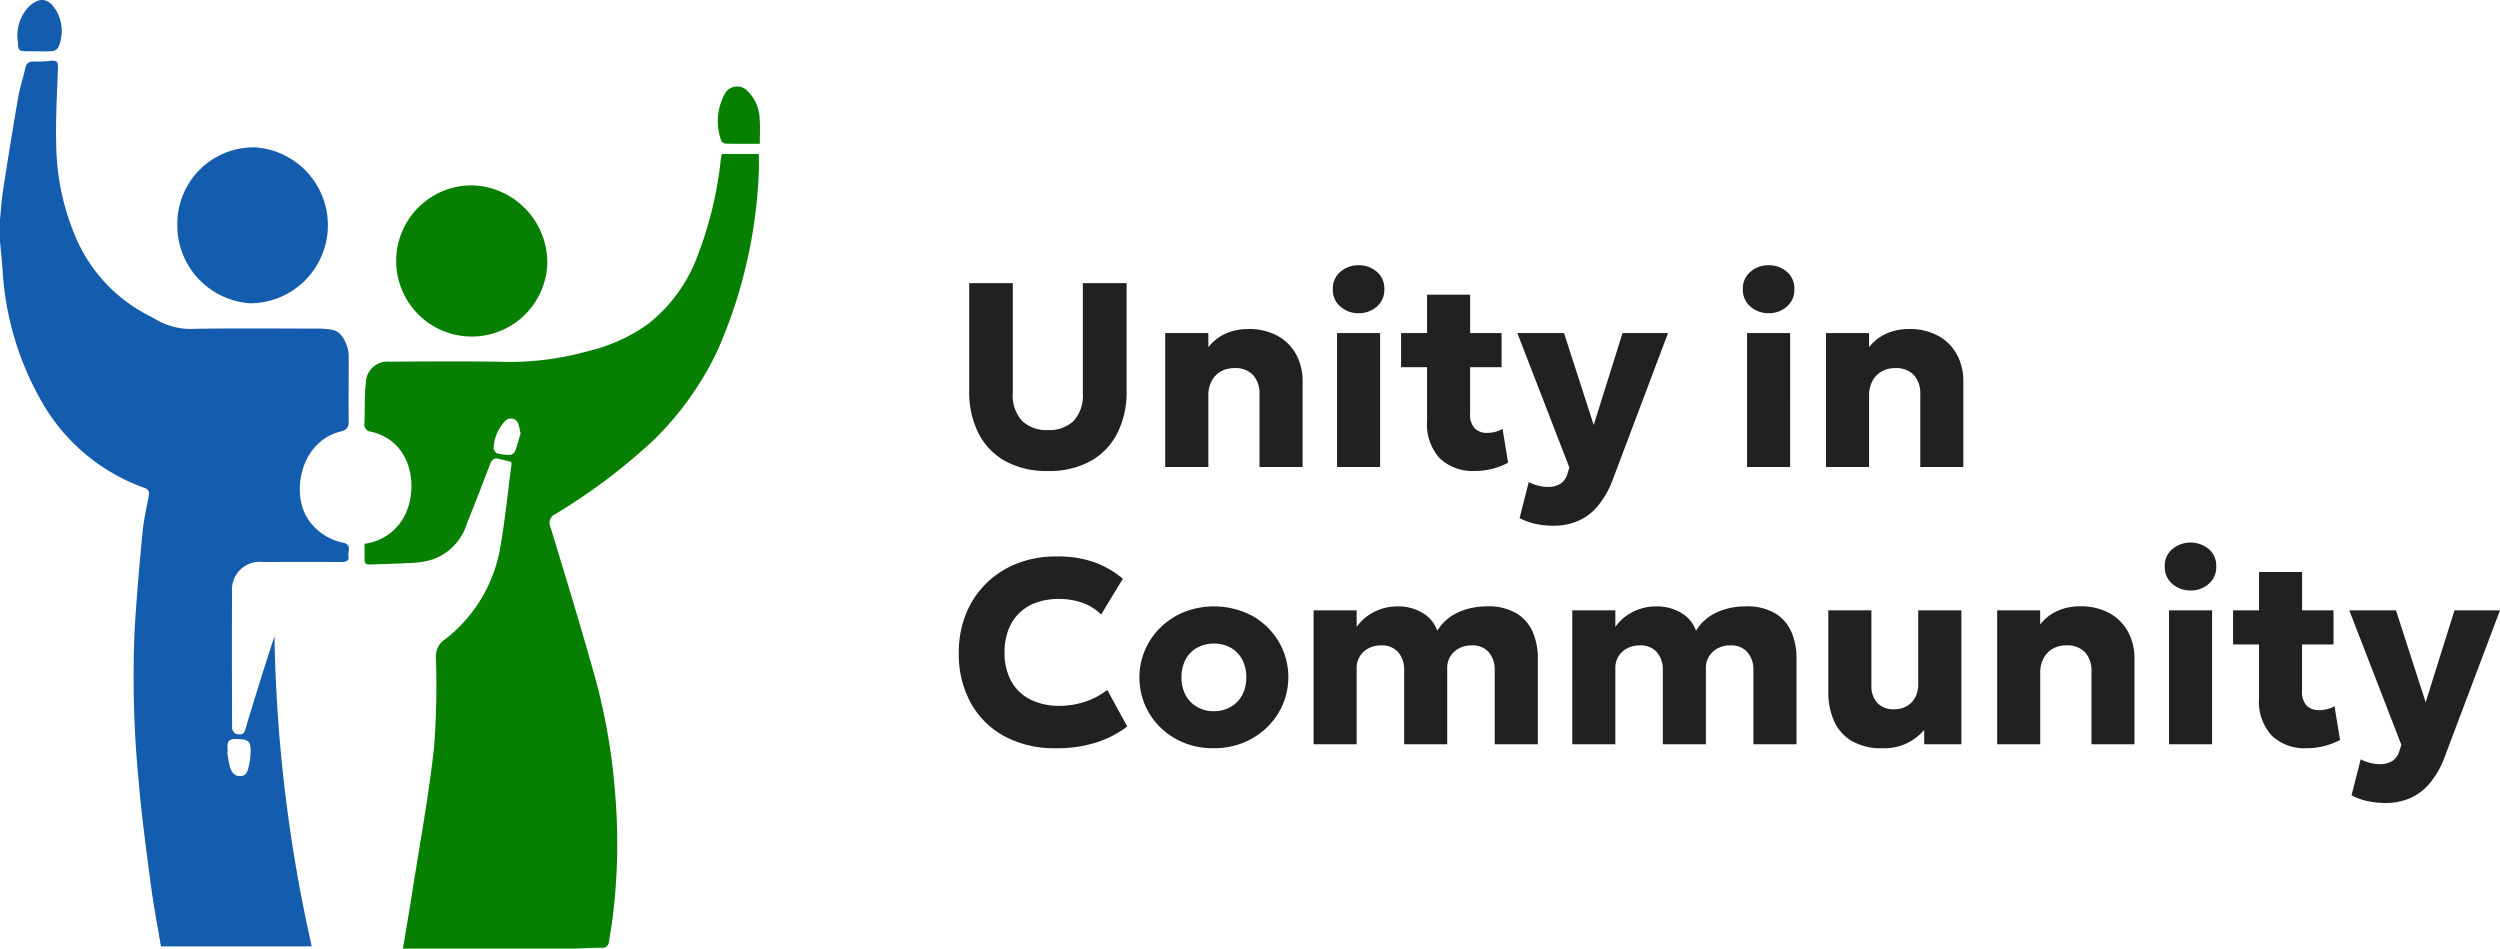 <svg xmlns="http://www.w3.org/2000/svg" xmlns:xlink="http://www.w3.org/1999/xlink" width="171.308" height="65.003" viewBox="0 0 171.308 65.003">
  <defs>
    <clipPath id="clip-path">
      <rect id="Rectangle_1" data-name="Rectangle 1" width="52.082" height="65.003" fill="none"/>
    </clipPath>
  </defs>
  <g id="Group_43" data-name="Group 43" transform="translate(-376 -29.999)">
    <g id="Group_44" data-name="Group 44">
      <g id="Group_2" data-name="Group 2" transform="translate(376 29.999)">
        <g id="Group_1" data-name="Group 1" clip-path="url(#clip-path)">
          <path id="Path_1" data-name="Path 1" d="M0,55.545c.069-.681.108-1.368.213-2.043.329-2.118.67-4.234,1.035-6.346.114-.661.333-1.3.479-1.96.077-.348.233-.5.611-.48a8.072,8.072,0,0,0,1.171-.055c.335-.03.477.061.464.439-.061,1.754-.164,3.51-.12,5.262a16.674,16.674,0,0,0,1.467,6.7,10.774,10.774,0,0,0,4.843,5.046c.165.088.336.166.494.266a4.68,4.68,0,0,0,2.686.656c2.763-.044,5.527-.018,8.291-.013a6.353,6.353,0,0,1,1.078.067c.643.112.886.644,1.082,1.174a2.342,2.342,0,0,1,.1.788c.006,1.429-.017,2.859,0,4.288.006.412-.1.62-.521.723-2.851.69-3.466,4.371-2.209,6.1A3.8,3.8,0,0,0,23.5,77.685c.657.143.312.608.377.925s-.169.4-.471.4c-1.79-.01-3.58-.006-5.37,0A1.906,1.906,0,0,0,15.9,81.081c-.017,3.11-.008,6.22.006,9.331a.479.479,0,0,0,.258.372c.242.055.526.109.638-.273.361-1.228.743-2.451,1.125-3.673.274-.877.561-1.75.882-2.752a103.544,103.544,0,0,0,2.554,21.261H11.028c-.23-1.385-.5-2.768-.684-4.162C10.029,98.793,9.7,96.4,9.5,94A72.969,72.969,0,0,1,9.223,83.75c.124-2.25.329-4.5.54-6.741.079-.839.265-1.669.424-2.5.06-.313.011-.471-.326-.592a13.176,13.176,0,0,1-6.89-5.7,20.531,20.531,0,0,1-2.8-9.307C.123,58.29.058,57.672,0,57.053V55.545M15.612,92l-.04.007a8.427,8.427,0,0,0,.174,1.009c.1.35.287.681.729.665.417-.015.5-.353.573-.676a4.747,4.747,0,0,0,.115-.736c.054-1.013-.076-1.123-1.058-1.131-.415,0-.52.19-.519.535,0,.109.017.218.027.327" transform="translate(0 -40.499)" fill="#145cae"/>
          <path id="Path_2" data-name="Path 2" d="M271.012,167.86c.21-1.264.43-2.526.628-3.792.519-3.306,1.127-6.6,1.5-9.924a55.148,55.148,0,0,0,.133-6.248,1.364,1.364,0,0,1,.615-1.22,10.1,10.1,0,0,0,3.792-6.286c.335-1.894.523-3.814.775-5.722a.689.689,0,0,0-.027-.166c-.295-.07-.594-.144-.894-.212s-.447.1-.549.372c-.514,1.342-1.018,2.687-1.568,4.014a3.775,3.775,0,0,1-2.35,2.507,5.317,5.317,0,0,1-1.143.228c-1.063.065-2.129.092-3.194.128-.216.008-.356-.068-.346-.328.015-.358,0-.717,0-1.093a3.583,3.583,0,0,0,2.9-2.272c.725-1.793.3-4.763-2.451-5.408a.5.5,0,0,1-.456-.614c.036-.924-.008-1.856.1-2.77a1.473,1.473,0,0,1,1.611-1.414c2.685-.015,5.371-.045,8.054.017a20.073,20.073,0,0,0,5.607-.753,11.676,11.676,0,0,0,4.034-1.824,10.633,10.633,0,0,0,3.467-4.822,25.684,25.684,0,0,0,1.539-6.418c.017-.139.05-.275.078-.429H295.4c0,.426.026.844,0,1.258a33.607,33.607,0,0,1-2.823,12.194,21.338,21.338,0,0,1-4.33,6.1,40.209,40.209,0,0,1-6.774,5.109.68.68,0,0,0-.337.937c1.083,3.563,2.178,7.123,3.165,10.713a41.857,41.857,0,0,1,1.23,7.213,41.023,41.023,0,0,1-.126,8.641c-.071.606-.183,1.207-.274,1.811a.432.432,0,0,1-.507.413c-.609,0-1.218.035-1.826.057Zm8.064-35.3c-.052-.233-.078-.417-.135-.592a.537.537,0,0,0-.948-.23,2.861,2.861,0,0,0-.766,1.812.459.459,0,0,0,.236.368,3.051,3.051,0,0,0,.874.107.45.45,0,0,0,.348-.212c.158-.419.27-.855.39-1.253" transform="translate(-243.404 -102.857)" fill="#078001"/>
          <path id="Path_3" data-name="Path 3" d="M302.009,141.806a5.18,5.18,0,1,1-5.159-5.362,5.3,5.3,0,0,1,5.159,5.362" transform="translate(-264.505 -123.743)" fill="#078001"/>
          <path id="Path_4" data-name="Path 4" d="M130.6,113.777a5.23,5.23,0,0,1,5.367-5.317,5.349,5.349,0,0,1-.4,10.683,5.351,5.351,0,0,1-4.97-5.367" transform="translate(-118.447 -98.361)" fill="#145cae"/>
          <path id="Path_5" data-name="Path 5" d="M531.315,67.628c-.887,0-1.637.009-2.386-.011a.4.4,0,0,1-.276-.242,3.881,3.881,0,0,1,.2-3.055.975.975,0,0,1,1.666-.254,2.743,2.743,0,0,1,.783,1.905c.044.526.009,1.058.009,1.657" transform="translate(-479.246 -57.776)" fill="#078001"/>
          <path id="Path_6" data-name="Path 6" d="M14.589,3.513h-.753c-.588,0-.644-.032-.659-.631a2.847,2.847,0,0,1,.81-2.49c.723-.614,1.3-.508,1.806.321a2.794,2.794,0,0,1,.168,2.495.561.561,0,0,1-.386.292,7.4,7.4,0,0,1-.987.013" transform="translate(-11.947 0)" fill="#145cae"/>
        </g>
      </g>
      <path id="Path_66" data-name="Path 66" d="M6.809.27a5.809,5.809,0,0,1-2.971-.7A4.53,4.53,0,0,1,2.025-2.362a6.255,6.255,0,0,1-.612-2.822V-12.6H4.4v7.528A2.575,2.575,0,0,0,5.038-3.16a2.416,2.416,0,0,0,1.771.627A2.4,2.4,0,0,0,8.569-3.16,2.583,2.583,0,0,0,9.2-5.071V-12.6h3v7.416a6.239,6.239,0,0,1-.612,2.815A4.551,4.551,0,0,1,9.78-.434,5.787,5.787,0,0,1,6.809.27ZM14.843,0V-9.18H17.8v.972a3.067,3.067,0,0,1,1.212-.945,3.731,3.731,0,0,1,1.475-.3,4.052,4.052,0,0,1,2.134.509,3.2,3.2,0,0,1,1.239,1.315,3.766,3.766,0,0,1,.4,1.7V0H21.305V-4.995A1.856,1.856,0,0,0,20.868-6.3a1.655,1.655,0,0,0-1.281-.476,1.832,1.832,0,0,0-.946.236,1.617,1.617,0,0,0-.623.662A2.087,2.087,0,0,0,17.8-4.9V0ZM26.618,0V-9.18h2.952V0Zm1.476-10.539a1.856,1.856,0,0,1-1.238-.446,1.493,1.493,0,0,1-.526-1.2,1.48,1.48,0,0,1,.526-1.2,1.867,1.867,0,0,1,1.238-.441,1.862,1.862,0,0,1,1.242.441,1.485,1.485,0,0,1,.522,1.2,1.5,1.5,0,0,1-.522,1.2A1.851,1.851,0,0,1,28.094-10.539ZM36.061.27a3.275,3.275,0,0,1-2.4-.861,3.454,3.454,0,0,1-.874-2.568v-8.649h2.952V-9.18h2.155v2.34H35.737v3.173a1.352,1.352,0,0,0,.325,1.029,1.185,1.185,0,0,0,.834.3,2.269,2.269,0,0,0,.555-.069,2.171,2.171,0,0,0,.51-.2l.378,2.313a4.686,4.686,0,0,1-1.015.4A4.7,4.7,0,0,1,36.061.27ZM31.007-6.84V-9.18h2.052v2.34ZM41.47,4.023A5.929,5.929,0,0,1,40.239,3.9a4.2,4.2,0,0,1-1.111-.4l.628-2.47a2.781,2.781,0,0,0,.645.247,2.692,2.692,0,0,0,.66.09,1.614,1.614,0,0,0,.84-.207,1.154,1.154,0,0,0,.5-.688l.139-.432L38.972-9.18h3.2l2.034,6.3,1.976-6.3H49.3L45.493.913A6.029,6.029,0,0,1,44.41,2.761a3.643,3.643,0,0,1-1.363.971A4.29,4.29,0,0,1,41.47,4.023ZM54.715,0V-9.18h2.952V0Zm1.476-10.539a1.856,1.856,0,0,1-1.237-.446,1.493,1.493,0,0,1-.527-1.2,1.48,1.48,0,0,1,.527-1.2,1.867,1.867,0,0,1,1.237-.441,1.862,1.862,0,0,1,1.242.441,1.485,1.485,0,0,1,.522,1.2,1.5,1.5,0,0,1-.522,1.2A1.851,1.851,0,0,1,56.192-10.539ZM60.122,0V-9.18h2.952v.972a3.067,3.067,0,0,1,1.212-.945,3.731,3.731,0,0,1,1.475-.3,4.052,4.052,0,0,1,2.134.509,3.2,3.2,0,0,1,1.239,1.315,3.766,3.766,0,0,1,.4,1.7V0H66.584V-4.995A1.856,1.856,0,0,0,66.147-6.3a1.655,1.655,0,0,0-1.281-.476,1.832,1.832,0,0,0-.946.236,1.617,1.617,0,0,0-.623.662,2.087,2.087,0,0,0-.222.979V0ZM7.319,19.27a7.193,7.193,0,0,1-3.452-.8A5.757,5.757,0,0,1,1.54,16.2,6.889,6.889,0,0,1,.7,12.736a7.042,7.042,0,0,1,.489-2.665A6.141,6.141,0,0,1,2.577,7.978,6.241,6.241,0,0,1,4.69,6.613,7.186,7.186,0,0,1,7.36,6.13a7.63,7.63,0,0,1,2.647.4,6.519,6.519,0,0,1,1.934,1.127l-1.49,2.452a3.348,3.348,0,0,0-1.263-.8,4.749,4.749,0,0,0-1.63-.267,4.5,4.5,0,0,0-1.569.255,3.2,3.2,0,0,0-1.169.733,3.171,3.171,0,0,0-.731,1.153A4.311,4.311,0,0,0,3.836,12.7a4,4,0,0,0,.454,1.97,3.063,3.063,0,0,0,1.3,1.256,4.358,4.358,0,0,0,2.025.438,5.6,5.6,0,0,0,1.676-.26,5.138,5.138,0,0,0,1.582-.829l1.368,2.506a7.075,7.075,0,0,1-2.089,1.085A8.886,8.886,0,0,1,7.319,19.27Zm10.861,0a5.226,5.226,0,0,1-2.653-.663,4.867,4.867,0,0,1-1.8-1.768,4.8,4.8,0,0,1-.279-4.269A4.833,4.833,0,0,1,14.5,11.016a5.059,5.059,0,0,1,1.62-1.072,5.614,5.614,0,0,1,4.711.269,4.867,4.867,0,0,1,1.8,1.768,4.8,4.8,0,0,1,.279,4.269A4.842,4.842,0,0,1,21.86,17.8a5.052,5.052,0,0,1-1.617,1.072A5.256,5.256,0,0,1,18.181,19.27Zm0-2.538a2.271,2.271,0,0,0,1.135-.284,2.045,2.045,0,0,0,.793-.8,2.5,2.5,0,0,0,.29-1.234,2.53,2.53,0,0,0-.286-1.237,2.009,2.009,0,0,0-.79-.8,2.454,2.454,0,0,0-2.285,0,2.009,2.009,0,0,0-.79.8,2.53,2.53,0,0,0-.286,1.237,2.5,2.5,0,0,0,.29,1.235,2.048,2.048,0,0,0,.793.8A2.271,2.271,0,0,0,18.18,16.732ZM25.011,19V9.82h2.952v1.139a3.122,3.122,0,0,1,.78-.781,3.469,3.469,0,0,1,.965-.47,3.52,3.52,0,0,1,1.036-.157A3.249,3.249,0,0,1,32.483,10a2.307,2.307,0,0,1,1.006,1.221,3.2,3.2,0,0,1,1.449-1.271,4.712,4.712,0,0,1,1.931-.4,3.751,3.751,0,0,1,2.1.509,2.8,2.8,0,0,1,1.087,1.315,4.557,4.557,0,0,1,.322,1.7V19H37.422V13.924a1.809,1.809,0,0,0-.407-1.235,1.479,1.479,0,0,0-1.177-.466,1.787,1.787,0,0,0-.868.206,1.531,1.531,0,0,0-.59.554,1.47,1.47,0,0,0-.212.78V19H31.216V13.924a1.809,1.809,0,0,0-.407-1.235,1.479,1.479,0,0,0-1.177-.466,1.787,1.787,0,0,0-.868.206,1.531,1.531,0,0,0-.59.554,1.47,1.47,0,0,0-.212.78V19Zm17.726,0V9.82h2.952v1.139a3.122,3.122,0,0,1,.78-.781,3.469,3.469,0,0,1,.965-.47A3.52,3.52,0,0,1,48.47,9.55,3.249,3.249,0,0,1,50.209,10a2.307,2.307,0,0,1,1.006,1.221,3.2,3.2,0,0,1,1.449-1.271,4.712,4.712,0,0,1,1.931-.4,3.751,3.751,0,0,1,2.1.509,2.8,2.8,0,0,1,1.087,1.315,4.557,4.557,0,0,1,.322,1.7V19H55.147V13.924a1.809,1.809,0,0,0-.407-1.235,1.479,1.479,0,0,0-1.177-.466,1.787,1.787,0,0,0-.868.206,1.531,1.531,0,0,0-.59.554,1.47,1.47,0,0,0-.212.78V19H48.942V13.924a1.809,1.809,0,0,0-.407-1.235,1.479,1.479,0,0,0-1.177-.466,1.787,1.787,0,0,0-.868.206,1.531,1.531,0,0,0-.59.554,1.47,1.47,0,0,0-.212.78V19Zm21.236.27a3.986,3.986,0,0,1-2.073-.489,3.014,3.014,0,0,1-1.217-1.359,4.788,4.788,0,0,1-.4-2.017V9.82h2.952v5.144a1.7,1.7,0,0,0,.4,1.195A1.5,1.5,0,0,0,64.8,16.6a1.673,1.673,0,0,0,.865-.219,1.506,1.506,0,0,0,.577-.608,1.9,1.9,0,0,0,.2-.9V9.82H69.4V19H66.852v-.972a4.108,4.108,0,0,1-1.117.871A3.65,3.65,0,0,1,63.972,19.27Zm7.88-.27V9.82H74.8v.972a3.067,3.067,0,0,1,1.212-.945,3.731,3.731,0,0,1,1.475-.3,4.052,4.052,0,0,1,2.134.509,3.2,3.2,0,0,1,1.239,1.315,3.766,3.766,0,0,1,.4,1.7V19H78.313V14.005a1.856,1.856,0,0,0-.438-1.306,1.655,1.655,0,0,0-1.281-.476,1.832,1.832,0,0,0-.946.236,1.617,1.617,0,0,0-.623.662,2.087,2.087,0,0,0-.222.979V19Zm11.774,0V9.82h2.952V19ZM85.1,8.461a1.856,1.856,0,0,1-1.237-.446,1.493,1.493,0,0,1-.527-1.2,1.479,1.479,0,0,1,.527-1.2,1.963,1.963,0,0,1,2.479,0,1.485,1.485,0,0,1,.522,1.2,1.5,1.5,0,0,1-.522,1.2A1.851,1.851,0,0,1,85.1,8.461ZM93.069,19.27a3.275,3.275,0,0,1-2.4-.861,3.454,3.454,0,0,1-.874-2.568V7.192h2.952V9.82H94.9v2.34H92.745v3.173a1.352,1.352,0,0,0,.325,1.029,1.185,1.185,0,0,0,.834.3,2.269,2.269,0,0,0,.555-.069,2.171,2.171,0,0,0,.51-.2l.378,2.313a4.879,4.879,0,0,1-2.277.563Zm-5.053-7.11V9.82h2.052v2.34ZM98.478,23.023a5.929,5.929,0,0,1-1.231-.127,4.2,4.2,0,0,1-1.112-.4l.628-2.47a2.781,2.781,0,0,0,.645.247,2.692,2.692,0,0,0,.66.09,1.614,1.614,0,0,0,.84-.207,1.154,1.154,0,0,0,.5-.688l.14-.432L95.98,9.82h3.2l2.034,6.3,1.975-6.3h3.118L102.5,19.913a6.029,6.029,0,0,1-1.082,1.847,3.643,3.643,0,0,1-1.364.971A4.29,4.29,0,0,1,98.478,23.023Z" transform="translate(441 62)" fill="#212121"/>
    </g>
  </g>
</svg>
